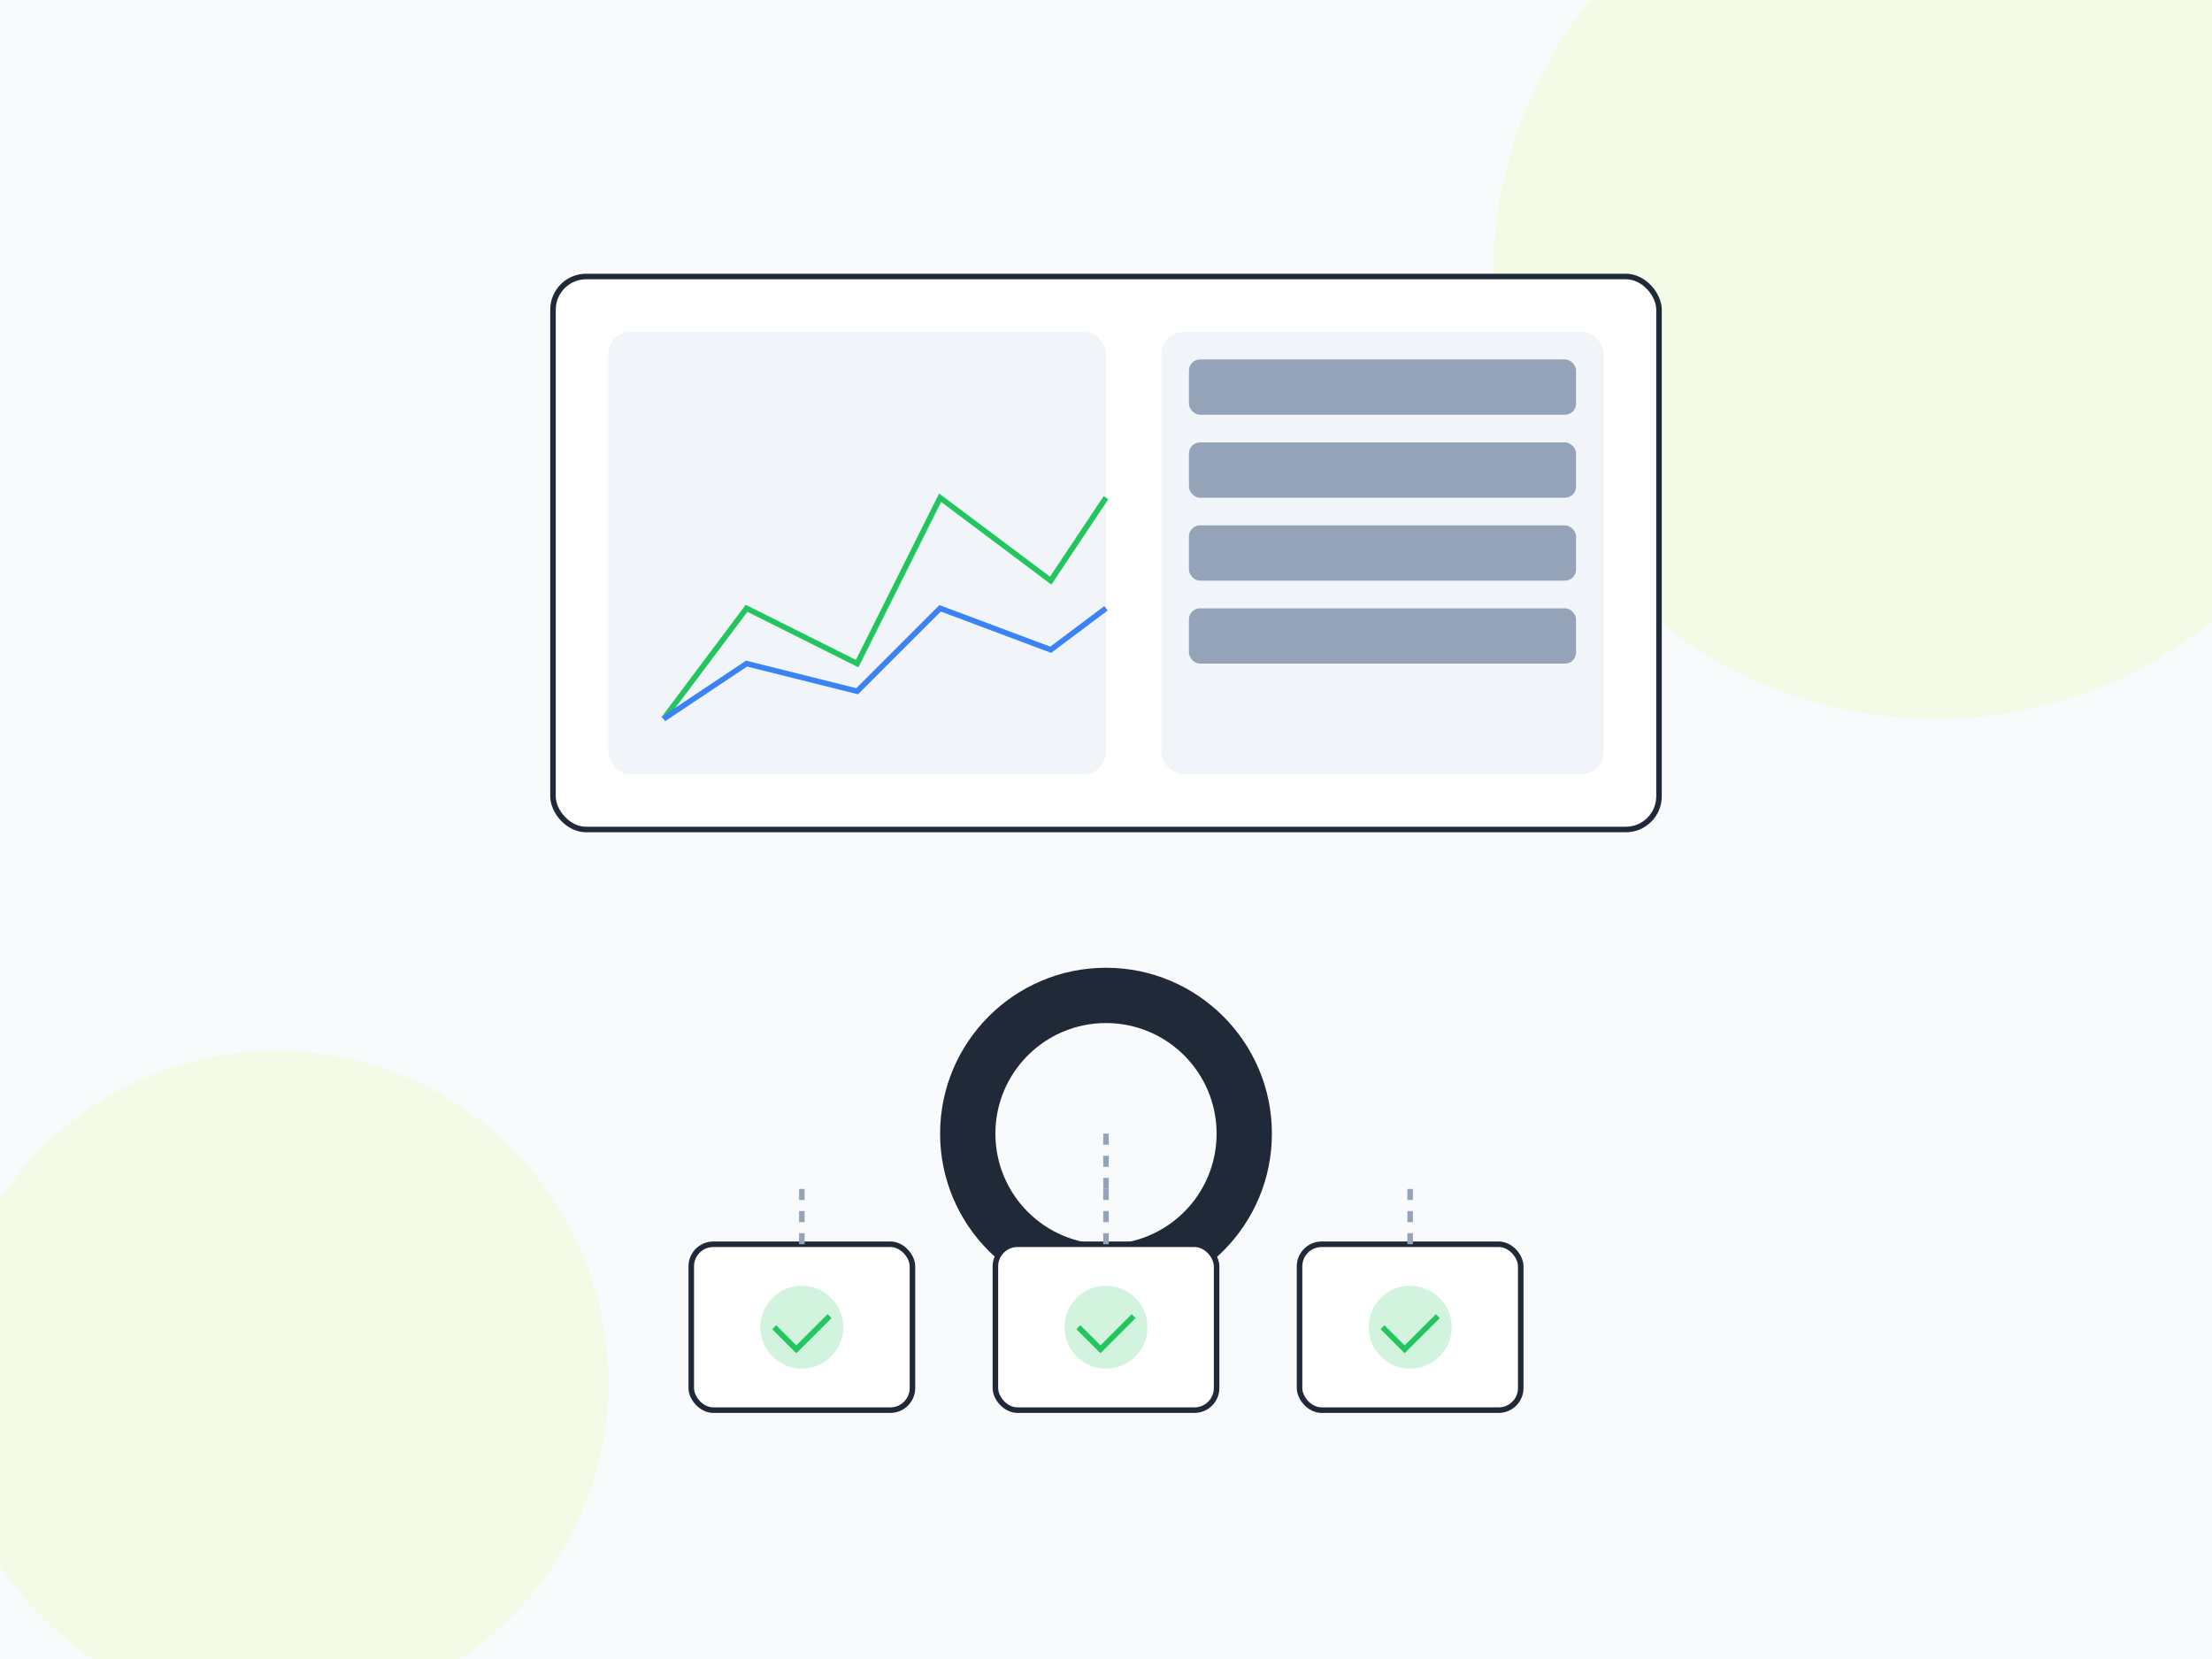 <svg width="800" height="600" viewBox="0 0 800 600" fill="none" xmlns="http://www.w3.org/2000/svg">
  <!-- Background Shapes -->
  <path d="M0 0h800v600H0z" fill="#F8FAFC"/>
  <circle cx="700" cy="100" r="160" fill="#E6FFB1" fill-opacity="0.3"/>
  <circle cx="100" cy="500" r="120" fill="#E6FFB1" fill-opacity="0.3"/>
  
  <!-- Business Intelligence Dashboard -->
  <rect x="200" y="100" width="400" height="200" rx="12" fill="#FFFFFF" stroke="#1F2937" stroke-width="2"/>
  
  <!-- Chart Elements -->
  <rect x="220" y="120" width="180" height="160" rx="8" fill="#F1F5F9"/>
  <path d="M240 260l30-40 40 20 30-60 40 30 20-30" stroke="#22C55E" stroke-width="2"/>
  <path d="M240 260l30-20 40 10 30-30 40 15 20-15" stroke="#3B82F6" stroke-width="2"/>
  
  <!-- Data Table -->
  <rect x="420" y="120" width="160" height="160" rx="8" fill="#F1F5F9"/>
  <rect x="430" y="130" width="140" height="20" rx="4" fill="#94A3B8"/>
  <rect x="430" y="160" width="140" height="20" rx="4" fill="#94A3B8"/>
  <rect x="430" y="190" width="140" height="20" rx="4" fill="#94A3B8"/>
  <rect x="430" y="220" width="140" height="20" rx="4" fill="#94A3B8"/>
  
  <!-- Cloud Migration Elements -->
  <path d="M400 350c-33.1 0-60 26.9-60 60s26.9 60 60 60 60-26.9 60-60-26.9-60-60-60zm0 100c-22.1 0-40-17.9-40-40s17.9-40 40-40 40 17.9 40 40-17.9 40-40 40z" fill="#1F2937"/>
  
  <!-- Microservices Containers -->
  <rect x="250" y="450" width="80" height="60" rx="8" fill="#FFFFFF" stroke="#1F2937" stroke-width="2"/>
  <rect x="360" y="450" width="80" height="60" rx="8" fill="#FFFFFF" stroke="#1F2937" stroke-width="2"/>
  <rect x="470" y="450" width="80" height="60" rx="8" fill="#FFFFFF" stroke="#1F2937" stroke-width="2"/>
  
  <!-- Connection Lines -->
  <path d="M400 410v20" stroke="#94A3B8" stroke-width="2" stroke-dasharray="4 4"/>
  <path d="M290 450v-20" stroke="#94A3B8" stroke-width="2" stroke-dasharray="4 4"/>
  <path d="M400 450v-20" stroke="#94A3B8" stroke-width="2" stroke-dasharray="4 4"/>
  <path d="M510 450v-20" stroke="#94A3B8" stroke-width="2" stroke-dasharray="4 4"/>
  
  <!-- Efficiency Indicators -->
  <circle cx="290" cy="480" r="15" fill="#22C55E" fill-opacity="0.2"/>
  <path d="M280 480l8 8 12-12" stroke="#22C55E" stroke-width="2"/>
  
  <circle cx="400" cy="480" r="15" fill="#22C55E" fill-opacity="0.2"/>
  <path d="M390 480l8 8 12-12" stroke="#22C55E" stroke-width="2"/>
  
  <circle cx="510" cy="480" r="15" fill="#22C55E" fill-opacity="0.2"/>
  <path d="M500 480l8 8 12-12" stroke="#22C55E" stroke-width="2"/>
</svg> 